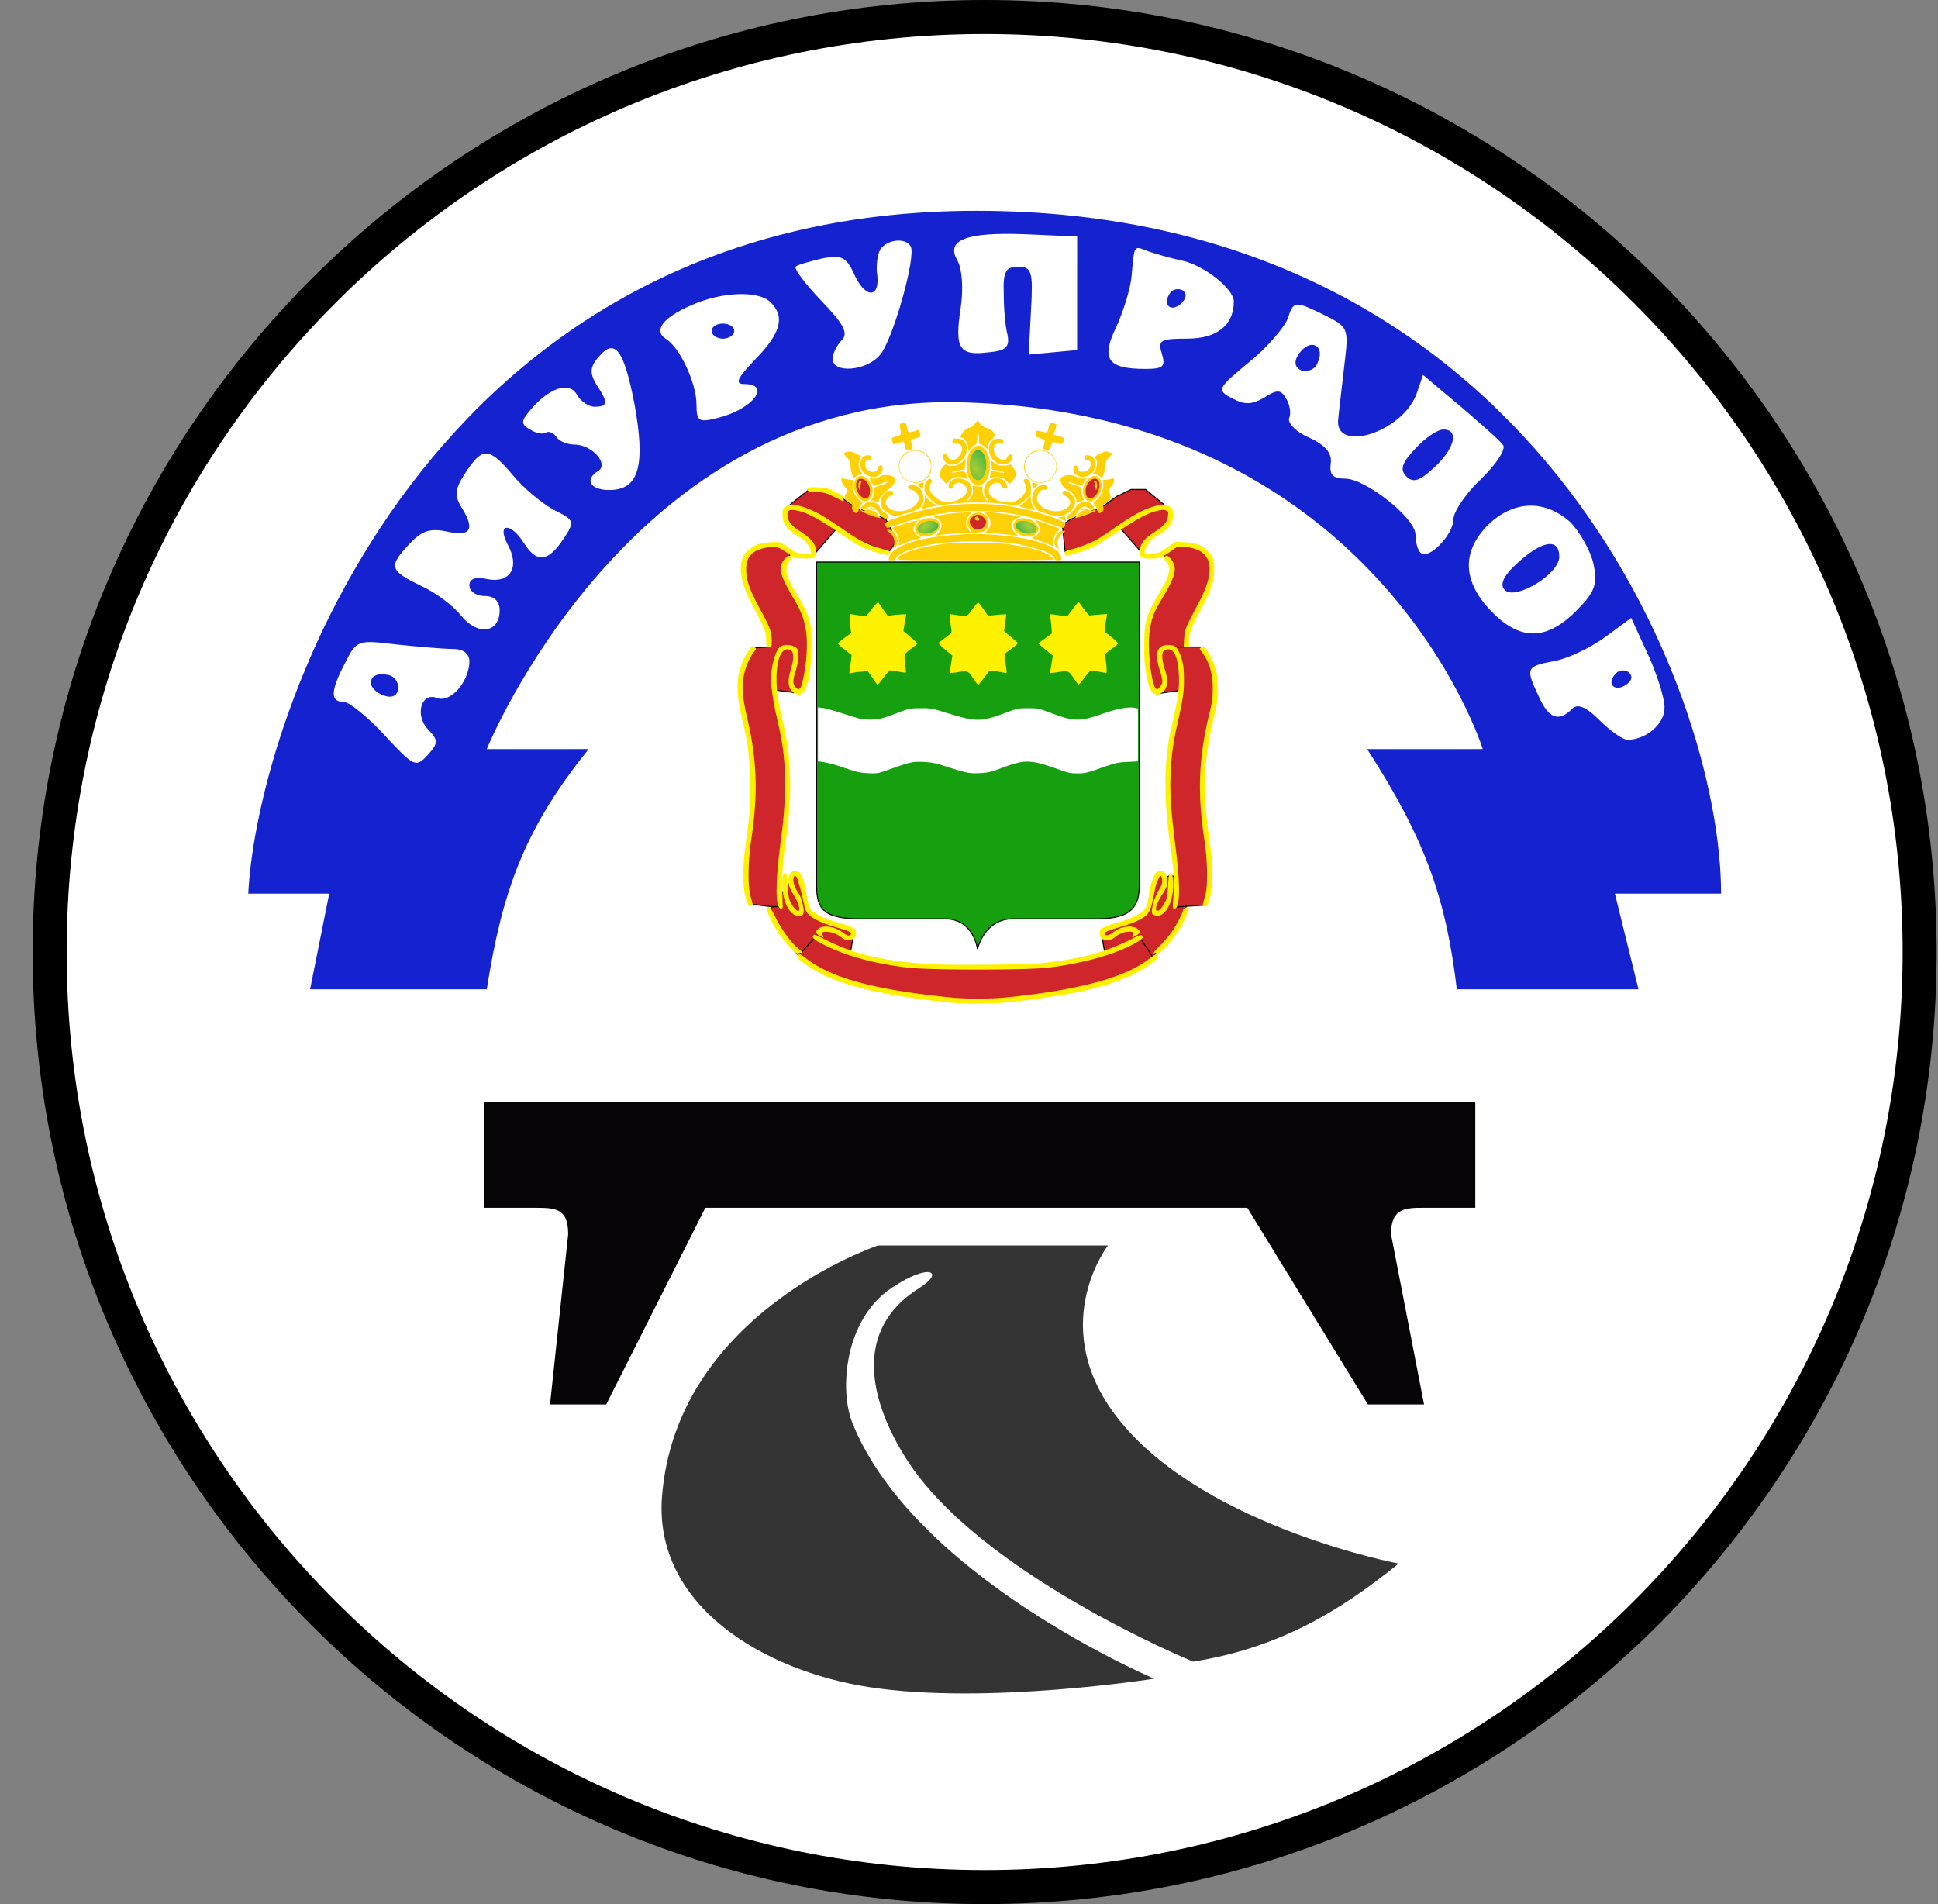 <svg xmlns="http://www.w3.org/2000/svg" width="57" height="56" fill="none" viewBox="0 0 57 56"><rect x="0" y="0" width="57" height="56" fill="#808080" stroke="none"/><g clip-path="url(#a)"><path fill="#fff" stroke="#000" d="M28.96.5c15.188 0 27.5 12.312 27.5 27.5s-12.312 27.5-27.5 27.5c-15.187 0-27.5-12.312-27.5-27.5S13.773.5 28.96.5Z"/><path fill="#cf262c" d="m26.38 15.909-.328-.642-.388-.164-.417-.134-.575-.38-.358-.157-.514-.037-.679.537v.25l.064.26.56.392.21.464.634-.734.494.27 1.051.41z"/><path fill="#cf262c" d="m23.248 16.266-.043.13-.084.15-.087.264.151.344.25.426.32.766.05.682v.648l-.087.322-.218.39-.713-.096v.311l.17.648.17 1.324.039.95-.083 1.044-.216 1.568.067.527.038-.314.096-.213.172-.184.065-.267h.106l.168.191.079.473.092.405.36.308.652.161.253.12.093.117-.093.545 1.16.316 1.456.098h2.24l1.302-.086 1.326-.284-.091-.525.09-.213.443-.15.473-.181.347-.217.182-.707.07-.272.147-.075.094.099.166-.06.166.036-.119-1.112-.122-1.566.051-.766.075-.686.194-.836.066-.517-.69.099-.185-.206-.056-.422-.07-.489v-.8l.173-.494.28-.588.264-.406v-.414l-.22-.276.22-.24.34-.084.382.083.332.24.166.32-.056.407-.434 1.041-.26.616-.028.339h.466l.304.576.09.591-.09.829-.162.603-.099.995v.532l.063 1.483.099.43v1.144l-.134.41-.533.034-.031.14-.407.817-.461.402-.06.17-.52.398-.84.292-.762.205-.88.146-1.06.146-1.176.067-.896-.035-1.116-.166-1.2-.205-1.025-.324-.974-.611-.332-.41-.444-.8-.032-.223-.574-.07-.133-.162-.072-.746.072-.746.114-.746.08-1.185-.08-.806-.114-.856-.158-.69-.051-.635.256-.765.146-.198.407-.031.059-.146-.178-.612-.375-.69-.181-.65v-.384l.201-.335.257-.142.512-.06z"/><path fill="#cf262c" d="m32.97 15.556.582.664.143-.274.319-.27.252-.12.121-.226.028-.285-.105-.143-.615-.505h-.428l-.434.208-.407.297-.555.22-.356.131-.27.182.083.785.368-.06.494-.215.396-.23z"/><path stroke="#000" stroke-width=".029" d="m22.677 26.664-.574-.07-.133-.162-.072-.746.072-.746.114-.746.08-1.185-.08-.806-.114-.856-.158-.69-.051-.635.256-.765.146-.198.407-.031.059-.146-.178-.612-.375-.69-.181-.65v-.384l.201-.335.257-.142.512-.06.383.257-.043.13-.084.15-.087.264.151.344.25.426.32.766.05.682v.648l-.087.322-.218.39-.713-.096v.311l.17.648.17 1.324.039.95-.083 1.044-.216 1.568.067.527m-.257 0 .032.223.444.8.332.41m-.808-1.433h.257m0 0 .038-.314.096-.213.172-.184.065-.267h.106l.168.191.079.473.092.405.36.308.652.161.253.12.093.117-.093.545 1.16.316 1.456.098h2.24l1.302-.086 1.326-.284-.091-.525.09-.213.443-.15.473-.181.347-.217.182-.707.07-.272.147-.075.094.099.166-.06.166.036-.119-1.112-.122-1.566.051-.766.075-.686.194-.836.066-.517-.69.099-.185-.206-.056-.422-.07-.489v-.8l.173-.494.28-.588.264-.406v-.414l-.22-.276.22-.24.34-.084.382.083.332.24.166.32-.056.407-.434 1.041-.26.616-.028.339m0 0h-.363m.363 0h.466l.304.576.09.591-.09.829-.162.603-.099.995v.532l.063 1.483.099.43v1.144l-.134.41-.533.034m-.339.022.34-.022m0 0-.032.14-.407.817-.461.402-.06.17m0 0-.402-.6m.403.6-.521.398-.84.292-.762.205-.88.146-1.06.146-1.176.067-.896-.035-1.116-.166-1.2-.205-1.025-.324-.974-.611m0 0 .473-.505m2.094-12.325.328.642-.246.335-1.052-.41-.493-.27-.635.734-.209-.464-.56-.392-.064-.26v-.25l.679-.537.514.037.358.156.575.38.417.135zm7.5.953-.582-.664-.384.159-.396.23-.494.215-.368.06-.083-.785.27-.182.357-.131.554-.22.407-.297.434-.209h.428l.615.506.105.143-.028.285-.12.226-.253.12-.319.27z"/><path fill="#16a00f" stroke="#000" stroke-width=".029" d="M24.018 25.995V16.53h9.492v9.464c0 .63-.182 1.029-1.243 1.029H29.79c-.844 0-1.04.89-1.04.89s-.111-.89-.953-.89h-2.52c-1.17 0-1.259-.394-1.259-1.03Z"/><path fill="#fdf100" d="m25.978 17.925.133.19.153-.023a3 3 0 0 1 .271-.023l.119-.003-.044.248-.04.248.11.09c.19.156.314.274.3.286l-.194.15c-.202.15-.202.15-.155.517.011.092.017.17.011.176a1.2 1.2 0 0 1-.22-.03 3 3 0 0 0-.239-.037c-.017-.002-.107.096-.196.214s-.168.216-.173.216c-.006 0-.076-.092-.15-.204l-.142-.205-.188.02a2 2 0 0 0-.271.034l-.084.015.017-.124.035-.272.015-.144-.2-.159a1.1 1.1 0 0 1-.202-.179 1.1 1.1 0 0 1 .194-.164l.196-.145-.02-.167a3 3 0 0 1-.023-.28l-.003-.113.11.018c.057.008.167.026.24.034l.132.02.17-.216c.093-.121.176-.21.188-.2zm6.071.178a8 8 0 0 1 .269-.026l.242-.02-.017.113a4 4 0 0 0-.038.257l-.017.147.205.167c.113.09.2.177.19.191a2 2 0 0 1-.204.165c-.148.106-.185.15-.174.196.006.032.023.159.035.286.017.21.014.225-.035.21a2 2 0 0 0-.17-.031c-.063-.012-.15-.026-.193-.035-.07-.014-.096.009-.24.202-.092.121-.173.214-.185.208a2 2 0 0 1-.147-.202c-.144-.21-.139-.208-.473-.162-.11.018-.203.026-.208.023a.6.6 0 0 1 .017-.138l.04-.251.018-.119-.217-.182-.213-.181.202-.145.202-.147-.017-.231a3 3 0 0 0-.035-.286c-.017-.06-.046-.06.375 0l.124.017.168-.216.167-.22.15.208c.084.116.165.205.18.203m-3.126-.187.135.193.26-.026c.145-.014.266-.02.272-.014.005.006-.006.118-.026.251l-.035.237.19.164c.104.09.203.174.214.182.015.012-.07.09-.182.173l-.208.153.018.162c.011.09.026.217.037.286.015.118.012.124-.052.11-.236-.052-.441-.075-.456-.052a5 5 0 0 1-.32.407c-.009 0-.078-.09-.153-.2-.153-.222-.142-.219-.465-.173a1 1 0 0 1-.21.02 2 2 0 0 1 .028-.26l.04-.25-.213-.177c-.119-.098-.205-.187-.19-.199.01-.011.103-.08.204-.156.176-.133.182-.144.168-.245-.009-.058-.023-.182-.035-.274l-.02-.17.141.02c.413.057.355.075.526-.154.086-.112.164-.204.176-.204s.084.086.156.196"/><path fill="#fff" d="M24.852 21.005c.442.142.517.159.737.159.26 0 .363-.026.88-.225.269-.101.312-.11.606-.11.306-.003.338.003.817.153.838.257.97.254 1.753-.043.268-.101.311-.11.592-.11.294 0 .314.006.701.15.652.248.832.248 1.521.003.425-.147.754-.205.936-.159l.075.017v1.551l-.309.017c-.283.012-.352.029-.774.176-.413.145-.485.162-.692.162-.191 0-.28-.017-.52-.104-.88-.315-1.022-.318-1.761-.038-.269.101-.361.122-.592.133-.303.018-.398-.003-1.01-.199-.295-.095-.413-.118-.65-.13-.318-.014-.381 0-1.008.222-.332.119-.352.122-.62.11-.237-.011-.341-.035-.716-.162a4 4 0 0 0-.6-.167l-.16-.02v-1.588l.15.02c.084.012.373.093.644.182"/><path fill="#fef100" d="M24.55 14.457c.223.107.249.127.26.208.009.049.006.086-.003.083a11 11 0 0 0-.277-.135c-.236-.119-.28-.13-.505-.139-.185-.006-.251-.017-.274-.052-.05-.078.04-.104.306-.092.22.008.277.023.493.127m-1.004.43c.095.023.28.095.407.156.216.104.35.19 1.06.67.308.208.588.337.943.433.13.034.234.069.234.08s-.017.04-.037.067c-.032.043-.05.043-.237-.006-.46-.124-.702-.245-1.279-.647-.514-.355-.878-.551-1.149-.615-.271-.06-.34-.031-.323.145.02.179.112.289.38.465.341.222.451.366.451.586 0 .182-.063.216-.366.202l-.255-.012-.24-.164c-.268-.185-.354-.2-.678-.124-.352.083-.51.27-.51.614 0 .335.092.595.432 1.222.263.476.318.632.318.886 0 .179 0 .182-.078.182-.08 0-.08 0-.084-.217-.003-.23-.026-.288-.441-1.082-.31-.586-.384-1.066-.223-1.383.064-.121.263-.28.419-.335.072-.026.251-.055.393-.064.285-.014.236-.034.62.237.104.072.159.087.338.096.205.011.21.011.21-.055 0-.087-.106-.263-.201-.338a3 3 0 0 0-.205-.13c-.168-.098-.34-.269-.39-.387a.73.73 0 0 1-.023-.398c.023-.058.167-.127.268-.13.038 0 .148.02.246.046m10.811-.014c.11.04.148.1.148.256 0 .243-.13.43-.405.584a1.6 1.6 0 0 0-.24.164c-.097.09-.193.263-.193.352 0 .058.012.061.211.05.2-.01.22-.018.453-.18l.246-.167.26.014c.343.02.513.084.681.252.173.173.21.3.19.65-.014.314-.115.585-.427 1.154-.248.456-.323.667-.309.872.009.153.009.153-.075.153h-.083l.014-.243c.014-.262.037-.317.442-1.082.418-.791.41-1.305-.023-1.519a1 1 0 0 0-.387-.092l-.225-.018-.191.133c-.303.208-.346.223-.598.223-.288 0-.337-.04-.317-.26.02-.194.121-.318.433-.526.283-.187.372-.294.392-.473.012-.113.006-.127-.06-.159-.06-.026-.113-.023-.266.014-.283.07-.603.243-1.152.615-.534.367-.822.514-1.212.627-.3.09-.323.09-.347.026-.026-.066 0-.084.211-.139.228-.057.578-.196.75-.294.073-.043.316-.202.538-.358.493-.344.797-.508 1.082-.595.249-.072.33-.078.46-.034m-11.085 1.51c.026.028.02.046-.015.075a.43.43 0 0 0-.127.3c0 .15.08.343.294.698.255.422.3.517.376.783.058.199.066.285.063.773-.003.768-.107 1.27-.285 1.389-.07.046-.084.046-.177.003-.219-.107-.262-.33-.138-.725.046-.156.07-.285.063-.38-.008-.125-.02-.148-.092-.183-.228-.11-.396.24-.396.835 0 .366.032.586.18 1.241.152.667.196 1.002.216 1.646.02.609-.026 1.279-.153 2.121-.06.422-.075.618-.072 1.04 0 .286.006.566.011.62.006.084 0 .102-.049.102-.179 0-.176-.768.015-2.163.095-.716.13-1.478.09-2.03-.041-.528-.07-.715-.214-1.365a7.5 7.5 0 0 1-.18-1.03c-.04-.41.116-1.04.28-1.123.168-.087.46-.024.5.106.04.122.015.367-.055.592-.092.28-.095.413-.017.497.121.127.17.069.242-.295a4.7 4.7 0 0 0 .096-1.114c-.026-.442-.122-.745-.364-1.155-.442-.745-.494-.961-.286-1.198.093-.11.142-.124.194-.06m11.155.046c.213.254.164.488-.249 1.175-.23.38-.297.542-.355.883-.098.549.047 1.781.205 1.781.06 0 .16-.144.16-.234a2 2 0 0 0-.076-.317c-.162-.511-.084-.748.245-.748.182 0 .252.046.33.228.104.234.135.425.135.809 0 .36-.029.542-.19 1.273a7.4 7.4 0 0 0-.205 1.53c-.02.563.014 1.036.15 2.127.141 1.1.13 1.785-.029 1.785-.064 0-.064.031-.026-.5.02-.312-.009-.71-.107-1.389-.141-.99-.176-1.882-.098-2.6.046-.434.055-.491.2-1.126.14-.63.17-.875.155-1.265-.023-.517-.15-.791-.352-.74a.22.22 0 0 0-.107.059c-.052.063-.035.297.046.528q.187.556-.141.716c-.093.043-.107.043-.173-.003-.107-.07-.15-.17-.226-.54-.054-.271-.066-.421-.066-.863 0-.728.05-.892.456-1.58.315-.53.352-.744.165-.932-.05-.049-.055-.069-.026-.104.052-.06.1-.049.179.047m-12.192 2.647c0 .009-.032.06-.075.115a1.8 1.8 0 0 0-.289.708c-.06.326-.034.609.101 1.2.292 1.248.327 2.22.127 3.566-.106.719-.112 1.397-.014 1.735.035.124.06.231.058.234a.2.2 0 0 1-.067.02c-.049.006-.069-.023-.127-.193-.11-.32-.118-.936-.02-1.617.127-.895.142-1.126.124-1.9-.017-.793-.049-1.05-.208-1.723-.133-.56-.167-.829-.147-1.14a1.8 1.8 0 0 1 .332-.962c.078-.107.098-.118.147-.092.032.017.058.037.058.049m13.396.283c.141.288.184.505.184.91 0 .323-.014.415-.124.865-.213.895-.283 1.62-.234 2.472.023.435.052.672.176 1.567.047.347.02 1.002-.054 1.253-.064.225-.09.26-.162.234-.055-.02-.055-.032.029-.315.084-.277.072-1.016-.026-1.66-.208-1.34-.165-2.402.138-3.652.09-.364.107-.485.11-.765.003-.459-.098-.8-.32-1.094-.075-.095-.075-.098-.02-.139.051-.037.063-.031.138.055.043.052.118.174.165.269m-12.134 6.293c.086.061.176.315.225.653.049.329.092.427.222.525.18.133.338.197.912.367a.8.8 0 0 1 .266.115.188.188 0 0 1-.017.286q-.153.12-.332-.011c-.176-.127-.263-.165-.416-.18-.167-.017-.21.012-.159.108.038.072.03.072-.1-.003-.12-.073-.122-.125-.01-.208.145-.107.488-.046.705.127.11.086.196.107.23.052.035-.058-.057-.104-.392-.2-.413-.115-.71-.248-.84-.38-.087-.087-.107-.14-.164-.402-.075-.335-.165-.655-.205-.716-.04-.063-.09-.008-.09.101 0 .098.072.269.173.416.026.04.073.167.101.283.064.268.038.352-.112.352-.243 0-.45-.35-.474-.797-.017-.329.009-.482.075-.467.04.008.052.06.067.355.014.26.034.38.078.485.063.138.182.28.237.28.06 0 .026-.19-.064-.347-.05-.086-.121-.216-.159-.286-.167-.317.003-.675.243-.508m10.762.015c.055.06.09.274.064.38a1.5 1.5 0 0 1-.139.255c-.196.306-.248.528-.107.476.058-.023.174-.193.226-.332.02-.055.046-.25.054-.433.015-.277.026-.332.067-.34.037-.009.052.023.07.155.068.564-.174 1.13-.474 1.103-.055-.005-.116-.031-.13-.057-.052-.078.055-.468.187-.687.09-.148.11-.211.104-.3-.005-.064-.023-.12-.04-.125-.038-.011-.139.214-.167.367-.104.548-.145.675-.255.782-.13.127-.427.257-.86.378-.309.09-.398.136-.36.197.025.043.155.011.23-.055.208-.19.586-.24.74-.101.077.072.066.112-.05.182-.127.075-.136.075-.098.003.043-.081.014-.116-.095-.116a.66.66 0 0 0-.41.144c-.127.101-.214.13-.315.104-.115-.029-.164-.098-.156-.216.009-.093.023-.113.139-.168.072-.034.254-.098.404-.138.318-.087.58-.202.713-.315.104-.086.165-.254.196-.537.023-.205.119-.496.19-.589.073-.092.197-.098.272-.017M22.657 26.7c.014.012.095.156.176.324.156.317.447.713.646.872.11.086.15.155.078.13a.16.16 0 0 0-.086.011c-.038.02-.093-.023-.252-.193a4 4 0 0 1-.337-.422c-.142-.21-.33-.606-.33-.696 0-.052.05-.063.105-.026m12.31 0c0 .064-.125.373-.208.52-.217.384-.656.886-.72.823-.017-.017-.051-.026-.071-.017-.078.028-.038-.024.179-.243.118-.121.274-.309.343-.413.13-.196.303-.537.303-.597 0-.038.081-.093.139-.096.017 0 .035.012.035.023m-10.616.973c.806.399 1.663.595 2.985.682.615.037 2.827.02 3.3-.03 1.103-.112 1.885-.32 2.61-.69.251-.126.317-.15.338-.118.04.067.031.078-.096.162-.554.35-1.587.652-2.664.78-.641.075-3.459.075-4.114 0-.973-.113-1.793-.332-2.445-.659-.338-.167-.405-.228-.335-.294.026-.029.006-.038.421.167m-.63.523c.697.537 1.872.875 3.852 1.097a9.2 9.2 0 0 0 2.255.017c2.03-.222 3.346-.594 4.001-1.137.139-.116.22-.13.237-.05.011.07-.393.367-.722.526-.794.39-1.862.63-3.718.831-.428.05-1.305.05-1.733.003-1.815-.202-2.9-.441-3.669-.808-.427-.208-.8-.48-.768-.563.03-.075.084-.06.266.084"/><path fill="#fed107" d="M28.881 12.51a.3.3 0 0 0 .16.08c.103.02.216.133.216.217 0 .03-.038.078-.087.113a.25.25 0 0 0-.104.179l-.02.115-.084-.072c-.046-.04-.104-.072-.127-.072-.029 0-.04-.04-.04-.159 0-.086-.012-.159-.03-.159-.014 0-.028.07-.028.156 0 .13-.009.162-.058.176a.4.4 0 0 0-.13.104l-.072.09v-.098c0-.116-.09-.272-.17-.298-.075-.023-.075-.04.006-.161a.38.38 0 0 1 .193-.142.35.35 0 0 0 .188-.136c.052-.083.06-.086.092-.043.02.026.063.078.095.11m-2.208.034c.029.182.043.191.21.14l.15-.044.024.092c.032.113.026.119-.145.165l-.132.034.037.13c.038.127.038.127-.037.156-.087.035-.15.015-.15-.043a.4.4 0 0 0-.03-.116l-.025-.072-.15.043a.6.6 0 0 1-.156.035.6.6 0 0 1-.026-.1c-.02-.09-.018-.093.118-.13.15-.044.153-.053.113-.26-.02-.087-.015-.107.031-.119.127-.032.148-.02.168.09m4.397-.069a.5.5 0 0 1-.032.159l-.043.147.155.046c.148.044.156.05.139.122-.029.115-.043.124-.19.078-.076-.023-.142-.032-.148-.02a1 1 0 0 0-.049.13c-.032.103-.04.11-.124.089-.115-.023-.11-.015-.078-.13.043-.153.038-.165-.107-.208-.078-.023-.138-.055-.135-.075.003-.017.005-.06.008-.092.003-.067.02-.067.263-.009.07.014.078.006.113-.133.037-.147.04-.15.127-.133a.4.4 0 0 1 .1.03m-2.746.465c.159.11.147.413-.023.586-.179.185-.439.185-.531.003-.064-.121-.055-.17.029-.17.04 0 .072.017.072.037 0 .07.107.144.179.127.1-.026.225-.17.242-.286.023-.127-.04-.196-.179-.196-.086 0-.098-.009-.098-.072 0-.066.012-.072.124-.072.067 0 .15.02.185.043m1.187.035c.008.06-.003.066-.107.066-.087 0-.124.014-.147.055-.067.13.002.318.144.393.121.063.17.054.225-.044.064-.112.17-.112.156 0-.026.202-.297.286-.49.15-.315-.225-.252-.719.092-.693.098.006.12.02.127.073m-.558.22c.113.112.16.256.16.496s-.047.384-.16.496c-.124.124-.236.127-.355.009-.118-.118-.164-.263-.161-.52q.003-.362.202-.517c.11-.086.205-.075.314.035m-1.775.112c.167.115.216.207.216.412 0 .206-.049.298-.216.41-.196.136-.52.067-.652-.135a.49.49 0 0 1 .023-.595c.13-.164.453-.21.629-.092m3.614-.038c.194.072.33.335.283.543a.484.484 0 0 1-.886.156c-.153-.228-.04-.586.222-.702.064-.029.303-.026.381.003m-5.606.075.142.072-.044.107c-.052.122-.037.237.046.355l.058.078h-.075a.22.22 0 0 0-.127.052c-.029.026-.066.04-.08.032-.038-.023-.093-.251-.093-.378 0-.084-.023-.13-.101-.208a1 1 0 0 1-.101-.113c0-.02.124-.066.182-.066a.6.6 0 0 1 .193.07m7.446-.04c.049.017.089.034.089.04a1 1 0 0 1-.101.11c-.075.075-.101.124-.101.2 0 .109-.078.398-.107.398-.011 0-.04-.02-.07-.047a.24.24 0 0 0-.123-.052c-.09-.002-.09-.002-.018-.095.064-.08.084-.338.03-.37-.056-.034-.03-.072.109-.14.159-.085.17-.088.291-.044m-7.013.153c0 .055-.017.072-.078.08-.066.006-.084.024-.09.102-.023.236.333.34.376.11.011-.07.104-.093.127-.032a.3.3 0 0 1 0 .118c-.064.248-.445.251-.595.006-.124-.202-.029-.453.173-.453.073 0 .087.011.087.069m6.539.003c.133.13.075.392-.11.505-.216.133-.496.026-.476-.182.006-.07.023-.092.066-.092.04 0 .061.023.072.086.012.075.03.087.119.096.139.011.263-.107.251-.237-.006-.072-.023-.093-.087-.098-.075-.009-.124-.072-.092-.124s.188-.027.257.046m-3.765.187-.017.156-.179.032a1 1 0 0 0-.202.055c-.014.014.035.014.107 0 .265-.046.291-.04.332.095l.037.121-.083-.04a.45.45 0 0 0-.353-.012.6.6 0 0 0-.13.107l-.066.078-.098-.107c-.124-.132-.13-.228-.026-.378.055-.084.087-.107.121-.09a1 1 0 0 0 .156.035.46.46 0 0 0 .364-.173c.055-.075.058-.063.037.121m1.106.044c.08 0 .168-.012.196-.023.038-.02.064.005.125.106.092.156.083.231-.044.373l-.084.092-.083-.092c-.096-.101-.237-.142-.399-.11-.1.017-.104.014-.086-.049a1 1 0 0 0 .017-.107c0-.04.02-.037.318.015.075.011.09.008.057-.015a.7.7 0 0 0-.193-.049l-.147-.017-.012-.139-.008-.136.098.076a.35.35 0 0 0 .245.075m-3.24.32c.079.04.085.055.07.136a.36.36 0 0 1-.121.179c-.245.208-.33.3-.346.384-.018.083-.02.083-.096.046a.3.3 0 0 0-.115-.04c-.032 0-.032-.01-.003-.044a.5.5 0 0 0 .055-.19l.017-.15.18-.061c.172-.058.253-.104.187-.104-.02 0-.101.026-.185.058a1 1 0 0 1-.182.058c-.014 0-.058-.053-.09-.113l-.06-.113.095.015a.25.25 0 0 0 .19-.046.43.43 0 0 1 .405-.015m5.408.014c.075.047.133.058.205.047l.101-.018-.06.084a.3.3 0 0 0-.058.113c0 .046-.055.04-.245-.026-.093-.032-.174-.052-.182-.044-.015.015-.006.018.225.096.156.055.159.055.164.176a.6.6 0 0 0 .04.179c.018.034.027.063.021.066-.006.006-.052.03-.101.055l-.095.043-.03-.106a.48.48 0 0 0-.265-.29c-.092-.034-.196-.187-.196-.282 0-.144.292-.2.476-.093m-6.166.041c.179.153.225.462.086.61-.115.123-.285.063-.401-.137-.193-.346.043-.701.315-.473m6.842.003c.118.153.063.45-.11.597-.139.116-.263.101-.335-.04-.092-.173-.035-.419.127-.554.122-.101.24-.101.318-.003m-7.37.034.12.012-.014.113a.55.55 0 0 0 .197.467c.112.096.112.098.054.15a.3.3 0 0 0-.075.148q-.03.165-.153.043a.14.14 0 0 1-.04-.13c.011-.055 0-.078-.038-.092-.078-.03-.184-.13-.184-.174 0-.023.023-.083.049-.141.043-.09.043-.104.003-.139-.075-.06-.139-.173-.139-.245 0-.055.012-.066.052-.046a1 1 0 0 0 .167.034m3.452.024c.185.095.217.372.06.537-.043.049-.06.083-.037.075.023-.006.072-.058.11-.113a.3.3 0 0 0 .058-.234c-.009-.121-.003-.13.046-.104a.34.34 0 0 0 .15.018c.095-.012.098-.01.084.075-.018.098.086.337.156.358.023.008.008-.03-.035-.087-.208-.271.035-.647.375-.583q.196.037.228.205c.018.086.012.095-.055.095-.052 0-.08-.02-.095-.066-.026-.081-.063-.107-.164-.107-.107 0-.223.115-.223.225 0 .289.584.465.872.269.205-.142.272-.32.182-.497-.04-.075-.04-.087 0-.101.119-.046.196.086.185.32-.012.298.003.381.075.488.038.058.064.104.055.104-.018 0-.387-.086-.445-.107-.034-.008-.032-.017.015-.043.08-.043.274-.23.274-.265 0-.015-.052.025-.119.089-.184.188-.23.2-.655.141a6.8 6.8 0 0 0-1.53-.002c-.326.04-.367.04-.456-.003-.127-.061-.318-.277-.338-.384-.032-.16.055-.35.156-.35.058 0 .078.098.026.13-.014.009-.029.072-.029.136 0 .098.018.136.124.24a.6.6 0 0 0 .413.187.84.84 0 0 0 .465-.187q.173-.173.023-.318c-.118-.118-.332-.087-.332.05 0 .037-.023.051-.072.051-.055 0-.072-.014-.072-.066 0-.211.277-.303.525-.176m4.34.037a.4.4 0 0 1-.093.153c-.072.075-.072.081-.032.188.058.138.026.225-.1.286-.085.04-.096.057-.085.135.009.06-.002.098-.04.127-.084.06-.115.046-.15-.075a.4.4 0 0 0-.078-.147c-.038-.032-.029-.05.07-.136.135-.115.221-.332.193-.488-.02-.095-.018-.098.075-.1a.6.6 0 0 0 .153-.024q.121-.052.086.081m-5.607.13-.018.107-.08-.078-.084-.08.092-.033a.5.5 0 0 1 .101-.029.4.4 0 0 1-.011.113m3.328-.075c.061.02.061.023-.02.095-.046.043-.084.064-.084.043a1 1 0 0 0-.017-.098c-.02-.066.003-.075.121-.04m-3.467.104c.093.06.17.277.147.407-.034.179-.141.26-.482.358-.17.049-.326.09-.349.09-.087 0-.33-.148-.378-.229a.35.35 0 0 1 .124-.476q.151-.087.185 0c.02.052 0 .098-.046.098-.067 0-.168.127-.168.205 0 .098.136.22.277.245.462.087.886-.308.6-.56a.27.27 0 0 0-.144-.063c-.069 0-.098-.078-.046-.127.029-.032.202 0 .28.052m3.79.009c.01.054-.002.066-.06.066-.112 0-.162.029-.208.118-.063.119-.052.214.035.318.196.23.632.271.84.078.035-.035.064-.09.064-.124 0-.081-.078-.185-.165-.22-.087-.031-.078-.124.014-.135.047-.01.101.026.18.104.095.095.115.132.115.23 0 .211-.243.408-.508.41-.098 0-.35-.069-.569-.158a.44.44 0 0 1-.127-.15c-.06-.104-.07-.15-.055-.257a.5.5 0 0 1 .067-.203c.098-.152.36-.205.378-.077m-3.33.49.089.05-.159.031-.24.052-.078.02.058-.107a.5.5 0 0 0 .058-.204v-.096l.09.104a.8.8 0 0 0 .181.15m-1.664.003c.035.023.064.055.064.075.003.046.086.142.182.202.107.072.107.168 0 .156-.055-.005-.116-.055-.197-.156-.161-.21-.222-.24-.346-.173-.055.029-.118.046-.142.038-.025-.012-.046-.006-.046.005 0 .044.093.064.133.03.07-.058.286.022.375.138l.078.1-.098-.02c-.176-.037-.502-.178-.51-.222-.012-.066.103-.193.204-.222a.37.37 0 0 1 .303.05m6.196-.052c.066 0 .187.116.17.159-.02.055-.08.055-.167-.003-.099-.063-.2-.032-.278.084-.112.164-.207.251-.274.251-.115 0-.112-.063 0-.153.06-.049.142-.139.18-.196.066-.11.207-.18.294-.153a.4.4 0 0 0 .075.011m-2.365.107c.425.058 1.014.21 1.386.355.306.121.34.153.277.257-.032.05.003.055-.551-.136-.653-.225-1.27-.326-2.035-.329a6.6 6.6 0 0 0-2.258.384 4 4 0 0 1-.355.113c-.015 0-.043-.029-.06-.064-.05-.092.028-.141.455-.28 1.089-.346 2.12-.447 3.141-.3m-3.92.104q.016.03-.032.012a.3.3 0 0 0-.078-.02.026.026 0 0 1-.026-.027c0-.034.11-.005.136.035m6.293.006c.078.034.113.034.145.011.043-.037.092-.011.049.03a3.6 3.6 0 0 1-.566.204c-.06 0 .116-.185.21-.222.085-.032.087-.035.018-.023q-.082.016-.063-.015c.025-.04.083-.037.207.015m-3.455.11a.37.37 0 0 0-.145.265c0 .098.096.274.15.274.018 0 .006-.028-.028-.066a.29.29 0 0 1 .1-.473c.217-.09.442.043.442.256 0 .231-.11.31-.435.306-.263 0-1.069.064-1.11.087-.014.009.015-.032.067-.09.153-.178.11-.366-.11-.447-.063-.023-.046-.032.13-.06.341-.058.57-.081.78-.084.165-.003.193.003.159.032m.938.005c.159.023.34.052.401.06l.113.021-.107.055c-.19.098-.208.268-.043.433l.084.087-.107-.018a17 17 0 0 0-.838-.075c-.02 0-.002-.034.035-.075.13-.138.127-.306-.009-.453l-.075-.078h.13c.07 0 .257.02.416.043m1.842.136c.023.087.014.09-.11.032l-.11-.052.084-.018c.046-.011.093-.02.101-.023.012 0 .026.026.035.06m-3.765.07c.124.103.119.196-.026.331-.306.292-.823.072-.574-.245.032-.04.046-.075.029-.075-.038 0-.11.11-.133.205-.015.055 0 .098.058.164.043.052.095.093.118.093.098 0 .026.049-.124.083-.09.02-.234.07-.32.107-.194.084-.191.084-.168.003.026-.104-.038-.283-.13-.37l-.087-.08.37-.119c.202-.063.396-.112.427-.103.032.008.09-.006.13-.027.124-.069.33-.054.43.032m2.726-.033c.118.05.25.197.25.28 0 .032-.037.096-.083.142-.07.07-.11.084-.22.084-.15 0-.334-.081-.4-.18a.3.3 0 0 1-.047-.158c0-.176.266-.266.5-.168m.499.133c.19.064.355.127.37.142.011.011-.003.037-.038.055-.087.049-.147.181-.147.335v.132l-.087-.046a3 3 0 0 0-.34-.127c-.223-.075-.243-.087-.17-.104a.28.28 0 0 0 .193-.248.33.33 0 0 0-.076-.168c-.04-.049-.069-.09-.06-.09s.167.053.355.12m-4.547.2c.13.072.188.36.092.467-.069.075-.095.064-.06-.029.052-.133.006-.28-.116-.38-.095-.079-.098-.087-.04-.087.037 0 .092.014.124.028m4.986.086c-.121.101-.168.248-.116.381.026.072.023.078-.023.052-.095-.052-.118-.23-.043-.375.052-.098.115-.142.216-.145.067 0 .067.003-.034.087m-2 .029c.975.066 1.705.271 1.907.537.038.049.07.118.07.15 0 .052-.018.064-.101.064q-.103-.001-.101-.04c0-.056-.153-.171-.303-.232a6 6 0 0 0-.855-.216c-.577-.096-1.81-.09-2.42.014-.56.095-1.013.266-1.076.401-.026.058-.055.073-.133.073-.092 0-.098-.006-.078-.081.095-.387 1.086-.664 2.483-.693.095-.003.37.008.606.023m.262.263c.416.04.935.147 1.166.24.176.072.318.172.318.224 0 .012-1.034.024-2.298.024-2.157 0-2.295-.003-2.287-.05.03-.155.702-.36 1.43-.438.334-.035 1.31-.038 1.67 0"/><path fill="#cf262c" d="M25.212 14.134c-.101.19.06.522.25.522.079 0 .125-.078.125-.216 0-.116-.035-.197-.124-.298-.075-.08-.208-.083-.251-.008m.124.037a.6.6 0 0 0-.038.153c-.017.113-.02.113-.04.035-.032-.101 0-.222.058-.222.029 0 .034.014.02.034M32.307 14.134c.1.19-.061.522-.252.522-.078 0-.124-.078-.124-.216 0-.116.035-.197.125-.298.075-.08.207-.083.25-.008m-.125.037c.012.02.03.09.038.153.017.113.02.113.04.035.032-.101 0-.222-.057-.222-.03 0-.035.014-.02.034M28.651 15.171c-.144.078-.17.217-.058.326.133.136.364.072.407-.107.015-.063 0-.095-.069-.167-.092-.09-.182-.107-.28-.052m.153.09q.01.048-.05.049c-.066 0-.1-.044-.074-.09.029-.043.112-.017.124.04"/><ellipse cx="27.293" cy="15.508" fill="url(#b)" rx=".316" ry=".176" transform="rotate(-14.616 27.293 15.508)"/><ellipse cx="28.764" cy="13.678" fill="url(#c)" rx=".443" ry=".247" transform="rotate(-90 28.764 13.678)"/><ellipse cx=".316" cy=".176" fill="url(#d)" rx=".316" ry=".176" transform="rotate(-165.384 16.254 5.751)scale(1 -1)"/><circle cx="26.915" cy="13.719" r=".465" fill="#fdfdfd"/><circle cx="30.603" cy="13.719" r=".465" fill="#fdfdfd"/><path fill="#060407" d="M16.177 41.304h1.653l2.915-5.783h15.94l3.547 5.783h1.652l-.972-5.006c0-.777.437-.777.972-.777h1.507v-3.11H14.234v3.11h1.457c.635 0 1.02 0 1.02.777z"/><path fill="#343434" d="M32.588 36.629h-6.764s-5.929 1.976-6.353 7.379c-.251 3.186 2.943 5.126 6.102 5.612 3.44.53 8.375-.25 8.375-.25s-7.044-2.975-8.876-7.516c-.393-.975-.235-3.045 1.146-3.973 1.12-.753 1.59-.483.82 0-1.987 1.246-1.438 3.35-.391 5.01 2.136 3.39 8.446 5.978 8.446 5.978 2.565-.407 4.366-1.525 6.044-2.884 0 0-5.588-1.055-8.145-4.131-2.305-2.774-.404-5.225-.404-5.225"/><path fill="#1423cf" d="M9.12 29.096h5.197c.445-2.814 1.066-4.675 2.997-7.065h-2.997s4.225-10.422 13.89-10.2c12.318.284 15.404 10.2 15.404 10.2h-3.4c1.731 2.684 2.32 4.418 2.637 7.065h5.343l-.694-2.814h3.123c0-5.996-5.52-20.082-21.9-20.083-16.085 0-21.148 14.798-21.419 20.083h2.382z"/><path fill="#fff" d="M31.68 8.625v1.67l-.712.066-.712.067.067-1.291c.067-1.158.022-1.292-.379-1.292-.356 0-.445.134-.423.78 0 .422.045.979.112 1.224.067.356-.045.467-.557.512-.868.111-1.001-.111-.823-1.291.089-.579.044-1.158-.09-1.403-.356-.6.223-.846 1.982-.779l1.536.067zm-4.897-1.38c.178.266-.534 2.804-.912 3.205-.401.467-1.38.534-1.38.111 0-.156.11-.4.267-.556.2-.2.066-.468-.601-1.158-.468-.49-.802-.935-.757-1.002.066-.066.423-.155.779-.244.556-.112.712-.045.935.445.311.712.757.757.69.067-.045-.268 0-.624.089-.78.2-.289.735-.356.89-.089m7.992.422c.623.134 1.514.824 1.514 1.202 0 .69-.49 1.091-1.358 1.091-.801 0-.89.045-.757.445.111.379.044.446-.49.446-1.113 0-1.313-.29-.846-1.247.2-.445.423-1.135.446-1.514.089-.912.044-.868.512-.69.2.067.645.2.98.267m-12.11 1.225c.423.423.312.89-.445 1.67-.534.556-.623.734-.334.734.823 0 .245.757-.802 1.002-.534.133-.6.089-.6-.401 0-.623-.49-1.692-.913-1.937-.357-.245-.067-.623.757-.98.89-.4 1.98-.444 2.337-.088m16.874 1.847c-.067.601-.156 1.314-.178 1.559-.156 1.046 1.848.445 2.293-.69l.2-.58 1.113.936c.601.512 1.18 1.024 1.247 1.135.067.134-.223.579-.668 1.002s-.801.957-.801 1.18c0 .445-.735 1.202-.958.98-.089-.068-.155-.312-.155-.535 0-.49-1.47-1.648-2.07-1.648-.357 0-.468-.11-.424-.445.045-.311-.156-.534-.623-.757-.379-.155-.646-.422-.601-.578.067-.134.022-.401-.09-.58-.155-.266-.266-.266-.645-.021-.356.2-.556.222-.935.022-.467-.245-.445-.29.468-1.046.534-.423 1.046-1.024 1.157-1.292.178-.534.2-.534 1.002-.155.801.4.801.4.668 1.513m-20.881 1.136c.334 1.825.133 2.537-.735 2.537-.578 0-.734-.311-.334-.556.334-.2-.178-.78-.69-.78-.222 0-.467-.11-.534-.222-.089-.133-.223-.178-.312-.133-.089.066-.289.022-.467-.09-.267-.155-.267-.244 0-.556.556-.668 1.158-.868 1.38-.467.111.2.356.356.512.356.4 0 .423-.112.067-.646-.2-.334-.2-.512.044-.801.49-.601.757-.245 1.069 1.358m-3.584 2.092c.312.379.846.824 1.202 1.024.623.312.646.334.29.868-.446.668-.78.713-1.158.112-.379-.601-.801-.601-.49.022.379.668.111 1.158-.556 1.046-.379-.089-.557-.022-.557.178 0 .178.2.312.445.312.29 0 .445.156.445.423 0 .668-.645.757-1.135.156-.222-.29-.757-.69-1.202-.89-.913-.446-.935-.557-.312-1.225.357-.379.602-.468 1.114-.356.69.156.823-.067.4-.735-.2-.334-.178-.534.134-1.002.49-.756.69-.756 1.38.067m31.099 1.38c.29.29.6.846.69 1.225.133.623.044.846-.512 1.402-.89.89-1.67.868-2.516-.022-.823-.868-.846-1.736-.066-2.516.734-.712 1.647-.756 2.404-.089m2.782 5.454c.023.468-.534.958-1.09.958-.134 0-.512-.268-.824-.58-.4-.4-.646-.489-.801-.333-.401.4-.69.29-.98-.356-.4-.846-.378-.89.445-1.046.401-.067 1.091-.401 1.514-.713l.757-.556.49 1.068c.267.579.49 1.291.49 1.558m-35.64-1.714c.312 0 .49.134.49.379-.022.6-.556 1.202-.935 1.068-.49-.2-.69.512-.267.935.29.312.29.379-.022.735-.356.378-.401.356-1.27-.579-.489-.534-1.046-.98-1.201-.98-.401 0-.401-.311.044-1.157.334-.668.379-.668 1.492-.534.645.066 1.38.133 1.67.133"/><path fill="#1423cf" d="M34.397 8.646c-.223.334.066.557.356.267.156-.156.156-.29.022-.378-.133-.067-.312-.023-.378.111M38.756 10.665c.231-.495-.204-.735-.534-.286-.178.242-.15.421.048.514.193.062.424-.035.486-.228M11.39 19.846c-.533-.12-.675.357-.165.583.274.122.443.057.491-.156.02-.203-.123-.407-.326-.427M47.522 19.812c-.286.28-.049.558.294.334.185-.12.212-.251.1-.366-.117-.093-.3-.085-.394.031M20.929 9.738c0 .112.155.223.334.223.178 0 .333-.111.333-.223 0-.133-.155-.222-.334-.222-.178 0-.333.089-.333.222M41.632 13.188c-.401.423-.468.623-.268.824s.401.133.824-.267c.601-.557.735-1.113.267-1.113-.178 0-.534.244-.823.556M44.637 16.553c-.423.378-.535.646-.379.801.312.312 1.603-.467 1.603-.98 0-.556-.49-.489-1.224.179"/></g><defs><radialGradient id="b" cx="0" cy="0" r="1" gradientTransform="rotate(60.57 .378 31.035)scale(.506 .908)" gradientUnits="userSpaceOnUse"><stop stop-color="#a6cd37"/><stop offset="1" stop-color="#0da94e"/></radialGradient><radialGradient id="c" cx="0" cy="0" r="1" gradientTransform="rotate(60.57 2.685 31.344)scale(.71 1.275)" gradientUnits="userSpaceOnUse"><stop stop-color="#a6cd37"/><stop offset="1" stop-color="#0da94e"/></radialGradient><radialGradient id="d" cx="0" cy="0" r="1" gradientTransform="rotate(60.57 .017 .272)scale(.506 .908)" gradientUnits="userSpaceOnUse"><stop stop-color="#a6cd37"/><stop offset="1" stop-color="#0da94e"/></radialGradient><clipPath id="a"><path fill="#fff" d="M.96 0h56v56h-56z"/></clipPath></defs></svg>